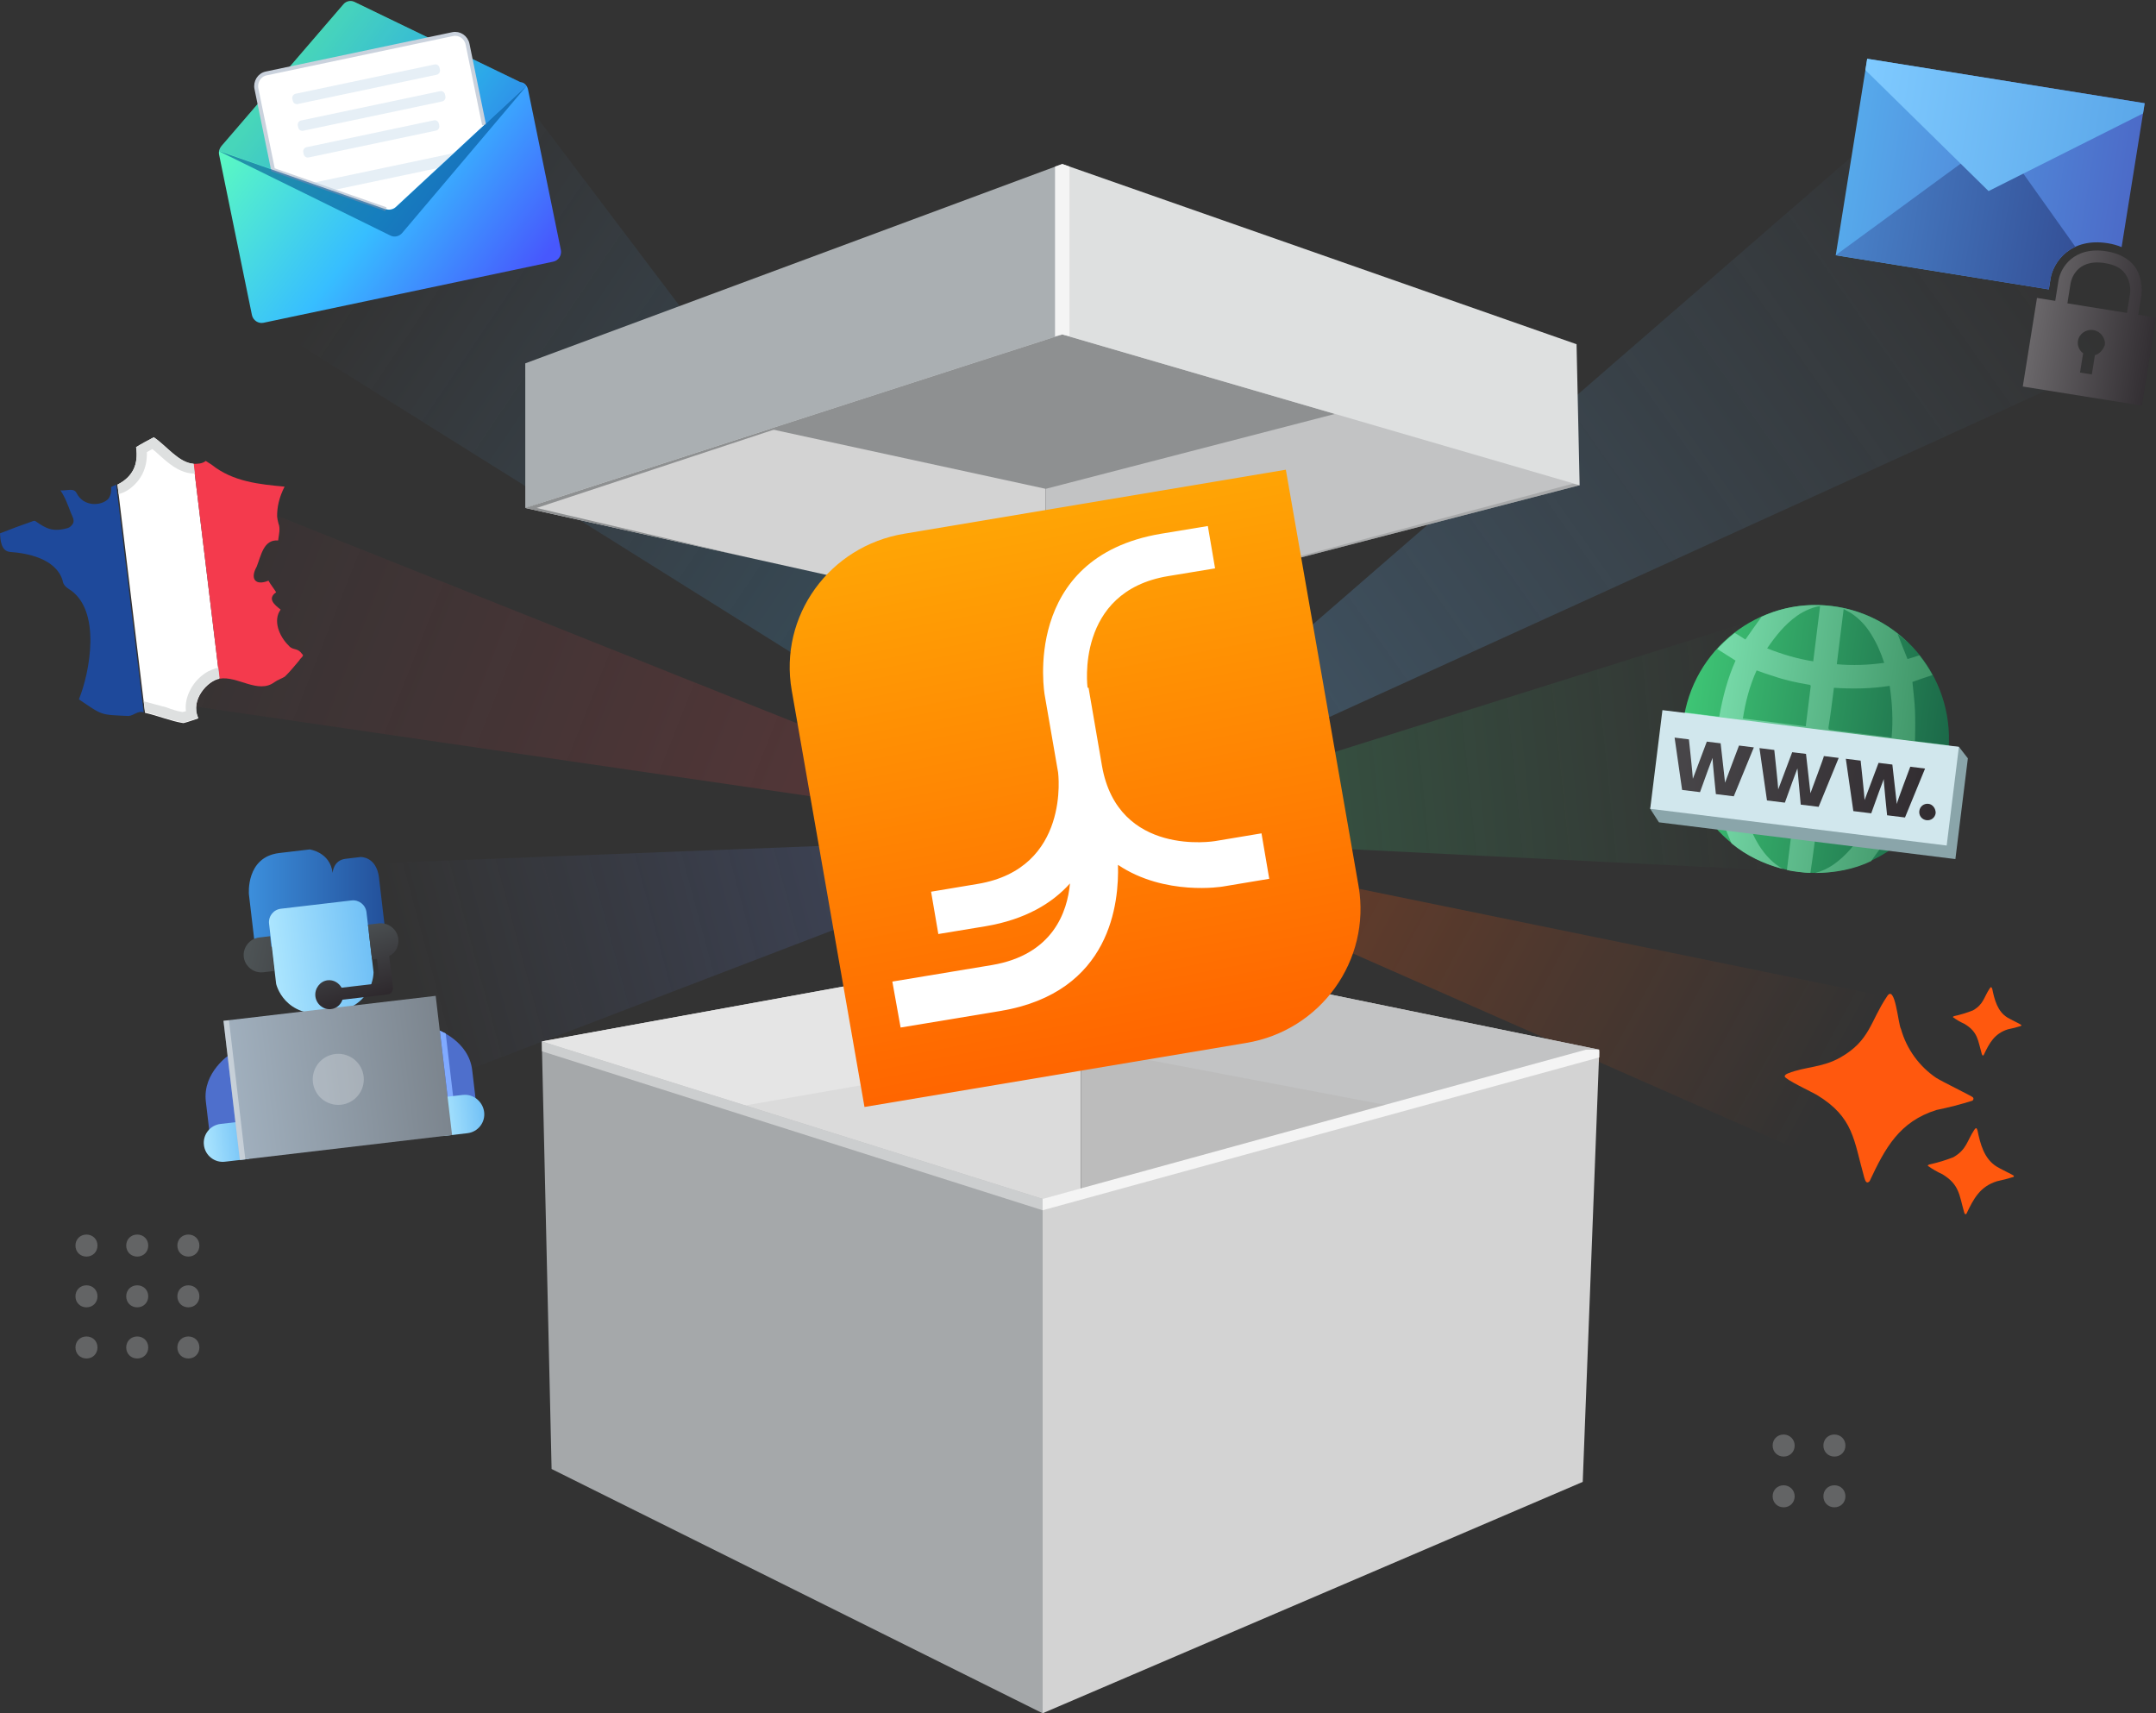 <?xml version="1.0" encoding="UTF-8"?>
<svg id="Calque_1" xmlns="http://www.w3.org/2000/svg" width="548" height="435.4" xmlns:xlink="http://www.w3.org/1999/xlink" version="1.1" viewBox="0 0 548 435.4">
  <rect x="0" y="0" width="548" height="435.4" fill="#333333" stroke="none"/>
  <!-- Generator: Adobe Illustrator 29.7.1, SVG Export Plug-In . SVG Version: 2.1.1 Build 8)  -->
  <defs>
    <style>
      .st0 {
        fill: url(#Dégradé_sans_nom_89);
      }

      .st0, .st1 {
        opacity: .25;
      }

      .st2 {
        fill: url(#Dégradé_sans_nom_22);
      }

      .st2, .st3, .st4, .st5, .st6, .st7 {
        opacity: .3;
      }

      .st3 {
        fill: url(#Dégradé_sans_nom_34);
      }

      .st4 {
        fill: url(#Dégradé_sans_nom_46);
      }

      .st5 {
        fill: url(#Dégradé_sans_nom_48);
      }

      .st6 {
        fill: url(#Dégradé_sans_nom_79);
      }

      .st8 {
        fill: #d3d6d9;
      }

      .st9 {
        fill: #a5a8aa;
      }

      .st10 {
        fill: url(#Dégradé_sans_nom_9);
      }

      .st11 {
        fill: url(#Dégradé_sans_nom_6);
      }

      .st12 {
        fill: url(#Dégradé_sans_nom_7);
      }

      .st13 {
        fill: url(#Dégradé_sans_nom_8);
      }

      .st14 {
        fill: #f43a4d;
      }

      .st15, .st16 {
        fill: #8e9091;
      }

      .st15, .st17, .st18, .st19, .st20, .st1, .st21 {
        isolation: isolate;
      }

      .st15, .st19 {
        opacity: .5;
      }

      .st22, .st19 {
        fill: #f4f4f4;
      }

      .st23 {
        fill: #dbdbdb;
      }

      .st24 {
        fill: #aaafb2;
      }

      .st25 {
        fill: #dee0e0;
      }

      .st26 {
        fill: #e5e5e5;
      }

      .st27 {
        fill: #1e499b;
      }

      .st28 {
        fill: url(#Dégradé_sans_nom_122);
      }

      .st29 {
        fill: url(#Dégradé_sans_nom_123);
      }

      .st30 {
        fill: url(#Dégradé_sans_nom_121);
      }

      .st31 {
        fill: url(#Dégradé_sans_nom_112);
      }

      .st32 {
        fill: url(#Dégradé_sans_nom_111);
      }

      .st33 {
        fill: #ff580e;
      }

      .st34 {
        stroke: #cad2dd;
        stroke-miterlimit: 10;
      }

      .st34, .st35, .st1, .st21 {
        fill: #fff;
      }

      .st36 {
        fill: #d1e7ed;
      }

      .st37 {
        fill: #bcbcbc;
      }

      .st38 {
        fill: url(#Dégradé_sans_nom);
      }

      .st39 {
        fill: #4e6fcc;
      }

      .st40 {
        fill: url(#Dégradé_sans_nom_13);
      }

      .st41 {
        fill: url(#Dégradé_sans_nom_10);
      }

      .st42 {
        fill: url(#Dégradé_sans_nom_12);
      }

      .st43 {
        fill: url(#Dégradé_sans_nom_15);
      }

      .st44 {
        fill: url(#Dégradé_sans_nom_11);
      }

      .st45 {
        fill: url(#Dégradé_sans_nom_14);
      }

      .st46 {
        fill: url(#Dégradé_sans_nom_71);
      }

      .st47 {
        fill: url(#Dégradé_sans_nom_39);
      }

      .st48 {
        fill: url(#Dégradé_sans_nom_91);
      }

      .st49 {
        fill: url(#Dégradé_sans_nom_27);
      }

      .st50 {
        fill: url(#Dégradé_sans_nom_63);
      }

      .st51 {
        fill: url(#Dégradé_sans_nom_62);
      }

      .st52 {
        fill: url(#Dégradé_sans_nom_61);
      }

      .st53 {
        fill: #c2c3c4;
      }

      .st17 {
        opacity: .6;
      }

      .st17, .st18 {
        fill: #005493;
      }

      .st18 {
        opacity: .2;
      }

      .st54 {
        fill: #80aaff;
      }

      .st55 {
        fill: #d3d3d3;
      }

      .st20 {
        fill: #c1d7ea;
        opacity: .4;
      }

      .st56 {
        fill: #8aa5aa;
      }

      .st21 {
        opacity: .4;
      }
    </style>
    <linearGradient id="Dégradé_sans_nom_89" data-name="Dégradé sans nom 89" x1="260.97" y1="237.5" x2="27.79" y2="145.57" gradientUnits="userSpaceOnUse">
      <stop offset="0" stop-color="#f44c4d" stop-opacity=".86"/>
      <stop offset="1" stop-color="#f43a4d" stop-opacity="0"/>
    </linearGradient>
    <linearGradient id="Dégradé_sans_nom_79" data-name="Dégradé sans nom 79" x1="273.62" y1="200.47" x2="103.69" y2="246.29" gradientUnits="userSpaceOnUse">
      <stop offset="0" stop-color="#607cd4"/>
      <stop offset="1" stop-color="#607cd4" stop-opacity="0"/>
    </linearGradient>
    <linearGradient id="Dégradé_sans_nom_46" data-name="Dégradé sans nom 46" x1="283.54" y1="220.99" x2="513.61" y2="58.5" gradientUnits="userSpaceOnUse">
      <stop offset="0" stop-color="#64b0ee"/>
      <stop offset="1" stop-color="#64b0ee" stop-opacity="0"/>
    </linearGradient>
    <linearGradient id="Dégradé_sans_nom_22" data-name="Dégradé sans nom 22" x1="291.93" y1="183.31" x2="97.98" y2="52.57" gradientUnits="userSpaceOnUse">
      <stop offset="0" stop-color="#3899ca"/>
      <stop offset="1" stop-color="#5fadf6" stop-opacity="0"/>
    </linearGradient>
    <linearGradient id="Dégradé_sans_nom_34" data-name="Dégradé sans nom 34" x1="270.42" y1="208.19" x2="449.21" y2="189.72" gradientUnits="userSpaceOnUse">
      <stop offset="0" stop-color="#3fc776"/>
      <stop offset="1" stop-color="#3fc776" stop-opacity="0"/>
    </linearGradient>
    <linearGradient id="Dégradé_sans_nom_48" data-name="Dégradé sans nom 48" x1="305.54" y1="193.74" x2="463.45" y2="279.56" gradientUnits="userSpaceOnUse">
      <stop offset="0" stop-color="#ff580e"/>
      <stop offset="1" stop-color="#ff580e" stop-opacity="0"/>
    </linearGradient>
    <linearGradient id="Dégradé_sans_nom_12" data-name="Dégradé sans nom 12" x1="78.72" y1="215.86" x2="78.72" y2="215.86" gradientUnits="userSpaceOnUse">
      <stop offset="0" stop-color="#3c8fdc"/>
      <stop offset="1" stop-color="#23509a"/>
    </linearGradient>
    <linearGradient id="Dégradé_sans_nom_121" data-name="Dégradé sans nom 12" x1="78.72" y1="215.86" x2="78.73" y2="215.86" xlink:href="#Dégradé_sans_nom_12"/>
    <linearGradient id="Dégradé_sans_nom_122" data-name="Dégradé sans nom 12" x1="63.26" y1="228.33" x2="97.97" y2="228.33" xlink:href="#Dégradé_sans_nom_12"/>
    <linearGradient id="Dégradé_sans_nom_123" data-name="Dégradé sans nom 12" x1="78.73" y1="215.86" x2="78.74" y2="215.86" xlink:href="#Dégradé_sans_nom_12"/>
    <linearGradient id="Dégradé_sans_nom_11" data-name="Dégradé sans nom 11" x1="50.29" y1="188.44" x2="61.22" y2="188.44" gradientTransform="translate(23.95 484.02) rotate(-6.71) scale(1 -1)" gradientUnits="userSpaceOnUse">
      <stop offset="0" stop-color="#abe5fe"/>
      <stop offset="1" stop-color="#72c1f6"/>
    </linearGradient>
    <linearGradient id="Dégradé_sans_nom_111" data-name="Dégradé sans nom 11" x1="111.03" y1="188.51" x2="121.96" y2="188.51" xlink:href="#Dégradé_sans_nom_11"/>
    <linearGradient id="Dégradé_sans_nom_112" data-name="Dégradé sans nom 11" x1="69.76" y1="245.03" x2="93.81" y2="242.38" gradientTransform="matrix(1,0,0,1,0,0)" xlink:href="#Dégradé_sans_nom_11"/>
    <linearGradient id="Dégradé_sans_nom_10" data-name="Dégradé sans nom 10" x1="58.91" y1="201.42" x2="113.16" y2="201.42" gradientTransform="translate(-.19 475.34) scale(1 -1)" gradientUnits="userSpaceOnUse">
      <stop offset="0" stop-color="#a1b0be"/>
      <stop offset="1" stop-color="#7c858e"/>
    </linearGradient>
    <linearGradient id="Dégradé_sans_nom_9" data-name="Dégradé sans nom 9" x1="67.33" y1="236.08" x2="103.15" y2="224.35" gradientTransform="translate(23.95 484.02) rotate(-6.71) scale(1 -1)" gradientUnits="userSpaceOnUse">
      <stop offset="0" stop-color="#4d5355"/>
      <stop offset="1" stop-color="#2e292d"/>
    </linearGradient>
    <linearGradient id="Dégradé_sans_nom_91" data-name="Dégradé sans nom 9" x1="87.29" y1="234.8" x2="93.2" y2="253.96" gradientTransform="matrix(1,0,0,1,0,0)" xlink:href="#Dégradé_sans_nom_9"/>
    <linearGradient id="Dégradé_sans_nom" data-name="Dégradé sans nom" x1="260.24" y1="132.35" x2="286.21" y2="267.75" gradientUnits="userSpaceOnUse">
      <stop offset="0" stop-color="#ffa405"/>
      <stop offset="1" stop-color="#f60"/>
    </linearGradient>
    <linearGradient id="Dégradé_sans_nom_27" data-name="Dégradé sans nom 27" x1="426.68" y1="182.8" x2="495.46" y2="192.68" gradientTransform="translate(591.12 -293.27) rotate(82.94)" gradientUnits="userSpaceOnUse">
      <stop offset="0" stop-color="#3fc776"/>
      <stop offset="1" stop-color="#1b6848"/>
    </linearGradient>
    <linearGradient id="Dégradé_sans_nom_7" data-name="Dégradé sans nom 7" x1="431.21" y1="154.94" x2="497.22" y2="164.03" gradientUnits="userSpaceOnUse">
      <stop offset="0" stop-color="#7fe5b3"/>
      <stop offset="1" stop-color="#3b8f62"/>
    </linearGradient>
    <linearGradient id="Dégradé_sans_nom_71" data-name="Dégradé sans nom 7" x1="427.33" y1="183.1" x2="493.34" y2="192.19" xlink:href="#Dégradé_sans_nom_7"/>
    <linearGradient id="Dégradé_sans_nom_6" data-name="Dégradé sans nom 6" x1="418.98" y1="974.51" x2="485.18" y2="974.51" gradientTransform="translate(128.82 -824.74) rotate(7.06)" gradientUnits="userSpaceOnUse">
      <stop offset="0" stop-color="#484649"/>
      <stop offset="1" stop-color="#322d31"/>
    </linearGradient>
    <linearGradient id="Dégradé_sans_nom_61" data-name="Dégradé sans nom 6" x1="418.96" x2="485.16" xlink:href="#Dégradé_sans_nom_6"/>
    <linearGradient id="Dégradé_sans_nom_62" data-name="Dégradé sans nom 6" x1="418.96" x2="485.16" xlink:href="#Dégradé_sans_nom_6"/>
    <linearGradient id="Dégradé_sans_nom_63" data-name="Dégradé sans nom 6" x1="413.18" y1="978.9" x2="486.23" y2="978.9" xlink:href="#Dégradé_sans_nom_6"/>
    <linearGradient id="Dégradé_sans_nom_15" data-name="Dégradé sans nom 15" x1="481.1" y1="344.13" x2="552.52" y2="344.13" gradientTransform="translate(-58.9 303.55) rotate(9.11) scale(1 -1)" gradientUnits="userSpaceOnUse">
      <stop offset="0" stop-color="#56a9eb"/>
      <stop offset="1" stop-color="#4c6bc8"/>
    </linearGradient>
    <linearGradient id="Dégradé_sans_nom_14" data-name="Dégradé sans nom 14" x1="481.1" y1="336.94" x2="540.92" y2="336.94" gradientTransform="translate(-58.9 303.55) rotate(9.11) scale(1 -1)" gradientUnits="userSpaceOnUse">
      <stop offset="0" stop-color="#4982c9"/>
      <stop offset="1" stop-color="#345097"/>
    </linearGradient>
    <linearGradient id="Dégradé_sans_nom_13" data-name="Dégradé sans nom 13" x1="481.1" y1="252.53" x2="552.52" y2="252.53" gradientTransform="translate(37.28 -296.57) rotate(9.11)" gradientUnits="userSpaceOnUse">
      <stop offset="0" stop-color="#7fcaff"/>
      <stop offset="1" stop-color="#5ba7e9"/>
    </linearGradient>
    <linearGradient id="Dégradé_sans_nom_8" data-name="Dégradé sans nom 8" x1="533.45" y1="158.1" x2="564.12" y2="158.1" gradientTransform="translate(15.5 -160.7) rotate(9.11)" gradientUnits="userSpaceOnUse">
      <stop offset="0" stop-color="#6a676a"/>
      <stop offset="1" stop-color="#332f33"/>
    </linearGradient>
    <linearGradient id="Dégradé_sans_nom_39" data-name="Dégradé sans nom 39" x1="66.65" y1="27.24" x2="131.16" y2="75.23" gradientUnits="userSpaceOnUse">
      <stop offset="0" stop-color="#59f7c4"/>
      <stop offset=".5" stop-color="#37beff"/>
      <stop offset="1" stop-color="#4758fd"/>
    </linearGradient>
  </defs>
  <polygon class="st0" points="273.81 212.25 41.86 119.66 25.12 175.97 273.81 212.25"/>
  <polygon class="st6" points="82.69 219.9 274.28 212.41 98.85 279.64 82.69 219.9"/>
  <polygon class="st4" points="541.46 89.5 271.96 212.25 480.99 30.86 541.46 89.5"/>
  <polygon class="st2" points="273.67 211.25 133.97 26.46 64.03 80.04 273.67 211.25"/>
  <polygon class="st3" points="446.1 157.53 271.96 212.25 456.58 221.48 446.1 157.53"/>
  <path class="st5" d="M479.59,253.32l-206.64-42.27,202.25,89.14-1.09-6.24c-2.97-6.28-9.46-15.85-3.55-19.51l9.02-21.13Z"/>
  <g id="Groupe_323">
    <path id="Tracé_741" class="st33" d="M501.48,278.93c.3.33,0,.61-.1.78-3.01.95-6.07,1.74-9.17,2.37-9.45,2.96-13.04,9.65-17.01,18.11-.78.78-1.09-.06-1.34-.9-2.71-9.55-2.63-15.33-12.11-21.06-1.18-.7-8.09-3.93-8.13-4.69.05-.43.52-.62.88-.77,4.29-1.73,8.65-1.4,13.29-4.04,7.55-4.3,7.59-9.19,11.78-15.41,2.13-3.63,2.87,6.99,3.62,8.21,1.42,5.03,4.56,9.39,8.87,12.34,1.36.91,9.11,4.66,9.47,5.04l-.07.02Z"/>
    <path id="Tracé_742" class="st33" d="M513.72,260.44c.12.12,0,.22-.04.29-1.09.35-2.2.63-3.32.85-3.42,1.08-4.72,3.49-6.16,6.55-.27.28-.39-.02-.49-.32-1-3.44-.95-5.54-4.38-7.6-1.04-.47-2.02-1.04-2.95-1.71.02-.16.18-.21.32-.28,1.63-.35,3.24-.84,4.79-1.46,2.72-1.56,2.73-3.32,4.25-5.58.32-.49.46-.34.64.13.56,2.71,1.31,5.74,3.89,7.3.49.32,3.3,1.67,3.43,1.82h0Z"/>
    <path id="Tracé_743" class="st33" d="M511.82,298.74c.14.15,0,.26-.04.36-1.38.43-2.77.8-4.19,1.09-4.3,1.34-5.94,4.4-7.76,8.25-.36.35-.5-.04-.61-.42-1.25-4.37-1.19-6.99-5.52-9.61-1.3-.59-2.55-1.31-3.71-2.14.03-.22.25-.28.41-.34,2.07-.45,4.1-1.06,6.07-1.83,3.46-1.97,3.47-4.2,5.37-7.01.42-.61.58-.43.79.18.7,3.41,1.66,7.22,4.89,9.21.61.42,4.16,2.12,4.32,2.29l-.02-.03Z"/>
  </g>
  <g class="st7">
    <path class="st8" d="M453.36,364.56c-1.6,0-2.8,1.2-2.8,2.8s1.2,2.8,2.8,2.8,2.8-1.2,2.8-2.8-1.3-2.8-2.8-2.8Z"/>
    <path class="st8" d="M466.26,370.16c1.6,0,2.8-1.2,2.8-2.8s-1.2-2.8-2.8-2.8-2.8,1.2-2.8,2.8,1.2,2.8,2.8,2.8Z"/>
    <path class="st8" d="M453.36,377.46c-1.6,0-2.8,1.2-2.8,2.8s1.2,2.8,2.8,2.8,2.8-1.2,2.8-2.8-1.3-2.8-2.8-2.8Z"/>
    <path class="st8" d="M466.26,377.46c-1.6,0-2.8,1.2-2.8,2.8s1.2,2.8,2.8,2.8,2.8-1.2,2.8-2.8-1.2-2.8-2.8-2.8Z"/>
  </g>
  <g class="st7">
    <path class="st8" d="M21.98,313.74c-1.6,0-2.8,1.2-2.8,2.8s1.2,2.8,2.8,2.8,2.8-1.2,2.8-2.8-1.2-2.8-2.8-2.8Z"/>
    <path class="st8" d="M34.88,313.74c-1.6,0-2.8,1.2-2.8,2.8s1.2,2.8,2.8,2.8,2.8-1.2,2.8-2.8-1.2-2.8-2.8-2.8Z"/>
    <path class="st8" d="M47.88,313.74c-1.6,0-2.8,1.2-2.8,2.8s1.2,2.8,2.8,2.8,2.8-1.2,2.8-2.8-1.2-2.8-2.8-2.8Z"/>
    <path class="st8" d="M21.98,326.64c-1.6,0-2.8,1.2-2.8,2.8s1.2,2.8,2.8,2.8,2.8-1.2,2.8-2.8-1.2-2.8-2.8-2.8Z"/>
    <path class="st8" d="M34.88,326.64c-1.6,0-2.8,1.2-2.8,2.8s1.2,2.8,2.8,2.8,2.8-1.2,2.8-2.8-1.2-2.8-2.8-2.8Z"/>
    <path class="st8" d="M47.88,326.64c-1.6,0-2.8,1.2-2.8,2.8s1.2,2.8,2.8,2.8,2.8-1.2,2.8-2.8-1.2-2.8-2.8-2.8Z"/>
    <path class="st8" d="M21.98,339.64c-1.6,0-2.8,1.2-2.8,2.8s1.2,2.8,2.8,2.8,2.8-1.2,2.8-2.8-1.2-2.8-2.8-2.8Z"/>
    <path class="st8" d="M34.88,339.64c-1.6,0-2.8,1.2-2.8,2.8s1.2,2.8,2.8,2.8,2.8-1.2,2.8-2.8-1.2-2.8-2.8-2.8Z"/>
    <path class="st8" d="M47.88,339.64c-1.6,0-2.8,1.2-2.8,2.8s1.2,2.8,2.8,2.8,2.8-1.2,2.8-2.8-1.2-2.8-2.8-2.8Z"/>
  </g>
  <g>
    <path class="st39" d="M58.46,267.93s-7.02,4.54-6.14,11.99l1.03,8.72,7.45-.88-2.33-19.83Z"/>
    <path class="st39" d="M111.26,261.72s7.88,2.79,8.76,10.24l1.03,8.72-7.45.88-2.33-19.83Z"/>
    <path class="st54" d="M113.29,262.63c-.68-.3-1.23-.62-1.49-.72l2.08,17.68,1.39-.16-1.98-16.8Z"/>
    <g>
      <polygon class="st42" points="78.72 215.86 78.72 215.86 78.72 215.86 78.72 215.86"/>
      <path class="st30" d="M78.72,215.86s0,0,0,0c0,0,0,0,0,0Z"/>
      <path class="st28" d="M96.35,223.13c-.65-5.56-4.73-5.33-4.73-5.33,0,0-1.52.18-3.79.45-3.16.37-3.29,3.59-3.29,3.59-.62-5.3-5.83-5.97-5.83-5.97-.17.02-1.31.15-7.71.91-8.59,1.01-7.73,10.51-7.73,10.51l1.59,13.52,16.67-.94,16.43-2.96s-.97-8.21-1.62-13.77Z"/>
      <path class="st29" d="M78.73,215.86s0,0,0,0h0Z"/>
    </g>
    <g>
      <path class="st44" d="M51.83,291c.31,2.65,2.71,4.55,5.36,4.23l6.06-.71-1.13-9.6-6.06.71c-2.65.31-4.55,2.71-4.23,5.36Z"/>
      <path class="st32" d="M117.69,278.25l-6.06.71,1.14,9.73,6.06-.71c2.65-.31,4.55-2.71,4.23-5.36s-2.73-4.67-5.38-4.36Z"/>
      <path class="st31" d="M94.95,247.12l-1.8-15.28c-.22-1.89-1.92-3.23-3.81-3.01l-17.94,2.11c-1.89.22-3.23,1.92-3.01,3.81l1.8,15.28s1.94,8.86,13.43,7.51c11.49-1.35,11.32-10.43,11.32-10.43Z"/>
    </g>
    <rect class="st41" x="58.72" y="256.12" width="54.31" height="35.61" transform="translate(-31.44 11.92) rotate(-6.71)"/>
    <rect class="st21" x="58.9" y="259.21" width="1.4" height="35.61" transform="translate(-31.98 8.87) rotate(-6.71)"/>
    <circle class="st1" cx="85.98" cy="274.3" r="6.49"/>
    <g>
      <path class="st10" d="M61.96,243.19c.28,2.4,2.54,4.18,4.94,3.9l2.78-.33-1.04-8.84-2.78.33c-2.4.28-4.18,2.54-3.9,4.94Z"/>
      <path class="st48" d="M101.24,238.56c-.28-2.4-2.54-4.18-4.94-3.9l-2.78.33,1.04,8.84,1.26-.15.73,6.19-9.73,1.14c-.65-1.2-2.04-2.07-3.55-1.89-1.89.22-3.34,2.06-3.11,4.08.24,2.02,2.07,3.47,3.97,3.25,1.39-.16,2.44-1.06,2.92-2.39l11.49-1.35c.88-.1,1.43-.94,1.34-1.69l-.95-8.08c1.58-.7,2.53-2.47,2.3-4.37Z"/>
    </g>
  </g>
  <g id="Calque_11" data-name="Calque_1">
    <polygon class="st23" points="137.71 264.66 274.72 239.72 274.72 316.36 137.71 264.66"/>
    <polygon class="st26" points="137.71 264.66 183.38 281.98 274.72 266.1 274.72 239.72 137.71 264.66"/>
    <polygon class="st37" points="406.49 266.76 274.72 239.72 274.72 313.74 406.49 266.76"/>
    <polygon class="st53" points="274.72 266.1 361.87 282.64 406.49 266.76 274.72 239.72 274.72 266.1"/>
    <polygon class="st53" points="401.5 123.31 265.8 158.48 265.8 82.49 390.74 110.32 401.5 123.31"/>
    <polygon class="st55" points="133.51 129.09 265.8 158.48 265.8 82.49 133.51 129.09"/>
    <polygon class="st16" points="265.8 124.23 195.72 109.01 270 84.99 339.29 105.2 265.8 124.23"/>
    <polygon class="st16" points="270 84.99 133.51 129.09 187.97 141.16 136.4 129.09 270 84.99"/>
    <polygon class="st15" points="401.5 123.31 399.8 122.92 265.8 158.48 401.5 123.31"/>
    <g>
      <path class="st38" d="M345.33,225.28l-18.5-105.91-96.99,16.27c-19.03,3.15-31.89,20.87-28.61,39.77l18.5,105.91,96.99-16.27c19.03-3.15,31.76-21,28.61-39.77Z"/>
      <path class="st35" d="M276.43,174.76s-3.28-24.41,20.47-28.35l11.94-1.97-1.84-10.76-11.94,1.97c-35.7,6.04-29.53,40.95-29.53,40.95l3.41,19.69s3.28,24.41-20.47,28.35l-11.81,1.97,1.84,10.76,11.94-1.97c10.24-1.71,17.06-5.91,21.52-10.89-.66,7.22-4.33,18.11-19.82,20.74l-25.33,4.2,2.1,11.68,25.33-4.2c28.35-4.72,30.19-27.82,29.92-37.14,11.94,8.01,26.64,5.51,26.64,5.51l11.81-1.97-1.97-11.55-11.81,1.97s-24.67,4.2-28.74-19.16l-3.41-19.82h-.26Z"/>
    </g>
    <polygon class="st9" points="265.01 304.68 265.01 435.4 140.2 373.32 137.71 264.66 265.01 304.68"/>
    <polygon class="st55" points="406.49 267.15 402.29 376.6 265.01 435.4 265.01 304.68 406.49 267.15"/>
    <polygon class="st22" points="406.49 268.72 406.49 266.76 403.08 266.76 265.01 304.68 265.01 307.57 406.49 268.72"/>
    <polygon class="st19" points="265.01 307.57 137.71 267.15 137.71 264.66 265.01 304.68 265.01 307.57"/>
    <polygon class="st25" points="400.72 87.48 401.5 123.31 270 84.99 270 41.68 400.72 87.48"/>
    <polygon class="st24" points="133.51 92.34 133.51 129.09 270 84.99 270 41.68 133.51 92.34"/>
    <polygon class="st22" points="270 41.68 271.84 42.34 271.84 85.38 270 84.99 268.16 85.51 268.16 42.34 270 41.68"/>
  </g>
  <g>
    <ellipse class="st49" cx="461.48" cy="187.8" rx="34.04" ry="33.91" transform="translate(218.37 622.69) rotate(-82.94)"/>
    <g>
      <path class="st12" d="M446.1,157.53c.54-.29,1.1-.55,1.66-.81,0-.01.02-.03.03-.04-.57.33-1.12.52-1.69.85Z"/>
      <path class="st46" d="M486.75,188.29c.05-2.5.09-5,0-7.52-.08-2.52-.44-4.94-.66-7.47,1.66-.59,3.31-1.17,5.1-1.74-.96-1.83-2.08-3.42-3.33-5.03-1.1.39-2.06.67-3.02.95-.91-2.22-1.71-4.3-2.51-6.38.96.78,1.92,1.56,2.86,2.47-5.04-5.11-11.86-8.59-19.53-9.54-6.36-.79-12.49.2-17.9,2.71-1.42,1.92-2.69,3.73-4.12,5.78-.86-.5-1.71-1.13-2.7-1.65-1.61,1.25-3.1,2.65-4.46,4.06,1.59.99,3.06,1.96,4.65,2.95-2.01,4.5-3.25,9.23-4.14,14.26-2.86-.35-5.72-.71-8.71-1.08-.24.89-.36,1.8-.47,2.71-.13,1.04-.27,2.21-.27,3.26l.13.02c2.73.34,5.69,16.93,4.05,17.39.96,1.83,2.21,3.44,3.46,5.05.96-.28,1.79-.57,2.61-.86.81,1.95,1.5,3.88,2.33,5.7,3.71,3.1,8.19,5.24,13.05,6.5-2.47-1.36-4.45-3.45-6-5.89-1.43-2.29-2.57-4.8-3.32-7.27.02-.13,8.02-.85,12.06-.48-.58,4.68-1.14,9.22-1.72,13.9,1.02.26,1.93.37,2.97.5s1.95.24,3,.24c.71-4.66,1.27-9.21,1.85-13.89,4,.76,7.83,1.76,11.6,3.28-1.99,3.31-4.33,6.19-7.51,8.44-1.44,1.01-3,1.76-4.77,2.2,5.02-.04,9.89-.91,14.24-3.01,1.12-1.58,2.38-3.27,3.5-4.84.73.49,1.46.97,2.32,1.48,1.61-1.25,3.21-2.5,4.59-4.05-1.46-.97,5.6-16.46,8.59-16.09.26-1.02.4-2.19.53-3.23.11-.91.23-1.82.21-2.74-2.86-.35-5.85-.72-8.58-1.06ZM468.61,154.77c.62.34,1.23.68,1.85,1.02,2.19,1.46,3.82,3.24,5.14,5.39,1.43,2.29,2.46,4.66,3.32,7.27-4.03.56-8,.72-12.05.35.56-4.55,1.14-9.22,1.74-14.03ZM459.01,184.32q-.02.13-.03.26c-5.33-.66-10.65-1.32-15.98-1.98.64-4.14,1.68-8.23,3.49-12.23,1.51.58,2.91,1.02,4.3,1.46,2.91,1.02,5.99,1.67,8.97,2.17.26.03.52.06.47.45-.4,3.25-.82,6.63-1.22,9.87ZM460.89,168.07c-4.01-.63-7.83-1.76-11.73-3.3,2.09-3.04,4.44-6.05,7.62-8.29,1.88-1.35,4.51-2.34,5.84-2.44-.58,4.68-1.16,9.35-1.74,14.03ZM480.79,187.42c-.26-.03-.39-.05-.52-.06-4.94-.61-9.87-1.22-14.94-1.85-.52-.06-.63-.21-.57-.73.5-2.97.9-6.22,1.29-9.34.02-.13.05-.39.08-.65,4.71.32,9.47.25,14.18-.49.65,4.3.9,8.69.49,13.12Z"/>
    </g>
    <polygon class="st56" points="497.01 218.32 421.66 208.98 419.44 205.54 424.83 183.39 497.91 189.8 500.18 192.72 497.01 218.32"/>
    <rect class="st36" x="420.71" y="185.04" width="75.93" height="25.27" transform="translate(27.77 -54.88) rotate(7.06)"/>
    <g>
      <path class="st11" d="M438.47,198.93c-.07-.54-1.13-10.03-1.13-10.03l-3.51-.43s-3.35,8.95-3.55,9.45c-.02-.93-1-10.02-1-10.02l-3.64-.45,1.91,13.3,4.55.56c1.21-3.41,3.01-8.33,3.19-8.71-.06.52.84,9.21.84,9.21l4.55.56,5.1-12.43-3.77-.47s-3.34,8.82-3.55,9.45Z"/>
      <path class="st52" d="M460.17,201.62c-.07-.54-1.13-10.03-1.13-10.03l-3.51-.43s-3.35,8.95-3.55,9.45c-.02-.93-1-10.02-1-10.02l-3.77-.47,1.91,13.3,4.55.56c1.21-3.41,3.01-8.33,3.19-8.71.07.54.84,9.21.84,9.21l4.55.56,5.1-12.43-3.77-.47c.13.02-3.21,8.84-3.42,9.47Z"/>
      <path class="st51" d="M485.54,194.86s-3.34,8.82-3.42,9.47c-.07-.54-1.13-10.03-1.13-10.03l-3.51-.43s-3.35,8.95-3.55,9.45c-.02-.93-1-10.02-1-10.02l-3.77-.47,1.91,13.3,4.55.56c1.21-3.41,3.01-8.33,3.19-8.71-.06.52.84,9.21.84,9.21l4.55.56,5.1-12.43-3.77-.47Z"/>
      <path class="st50" d="M490.18,204.28c-1.17-.14-2.19.65-2.34,1.82s.65,2.19,1.82,2.34,2.19-.65,2.34-1.82c.01-1.19-.78-2.21-1.82-2.34Z"/>
    </g>
  </g>
  <g>
    <path class="st43" d="M521.16,70.95c.72-4.5,5.2-10.64,14.62-9.13,1.23.2,2.43.53,3.48.98l5.86-36.56-70.52-11.3-8,49.93,54.16,8.68.42-2.59Z"/>
    <path class="st45" d="M521.16,70.95c.46-2.86,2.44-6.47,6.35-8.22l-19.87-27.95-41.06,30.08,54.16,8.68.42-2.59Z"/>
    <polygon class="st40" points="474.13 17.8 505.44 48.56 544.7 28.83 545.12 26.24 474.59 14.93 474.13 17.8"/>
    <path class="st13" d="M543.5,79.98l.77-4.77c.02-.14.66-4.09-1.61-7.39-1.49-2.06-4.06-3.45-7.2-3.95-8.46-1.36-11.74,4.27-12.24,7.41l-.83,5.18-4.64-.74-3.61,22.51,30.28,4.85,3.59-22.37-4.5-.72ZM526.32,71.91c.09-.55,1.28-6.23,8.64-5.05,2.46.39,4.14,1.22,5.17,2.65,1.72,2.37,1.28,5.1,1.26,5.24l-.77,4.77-15.14-2.43.83-5.18ZM532.48,90.25l-.79,4.91-3-.48.79-4.91c-1-.72-1.51-1.92-1.31-3.15.28-1.77,2.03-3.03,3.93-2.73,1.77.28,3.17,2.05,2.89,3.82-.47,1.18-1.35,2.3-2.51,2.54Z"/>
  </g>
  <g>
    <path class="st47" d="M142.55,63.48l-8.33-40.69c-.16-.79-.67-1.49-1.38-1.79h0s-.65-.16-.65-.16L90.11.5c-.96-.47-2.14-.22-2.83.6l-31.02,36.05c-.52.63-.72,1.41-.56,2.2l8.33,40.69c.28,1.36,1.62,2.26,2.93,1.99l73.69-15.54c1.31-.28,2.19-1.65,1.91-3Z"/>
    <path class="st18" d="M132.79,21.08l-.6-.24L90.12.57c-.96-.47-2.14-.22-2.9.61l-31.02,36.06c-.23.27-.44.69-.5,1.07l42.44,14.84c.85.27,1.74.08,2.42-.51l33.15-30.77c-.21-.33-.58-.55-.92-.78h0Z"/>
    <path class="st35" d="M98.07,53.16h.07c.85.25,1.74.06,2.42-.52l22.48-20.87-4.2-20.53c-.36-1.77-2.06-2.92-3.78-2.56l-47.42,10c-1.72.36-2.82,2.11-2.46,3.88l4.22,20.6,28.68,10.01h0Z"/>
    <path class="st34" d="M123.04,31.76l-4.2-20.53c-.36-1.77-2.06-2.92-3.78-2.56l-47.42,10c-1.72.36-2.82,2.11-2.46,3.88l4.22,20.6,28.68,10.01"/>
    <path class="st17" d="M98.12,53.21l-42.75-14.92,43.9,21.59c.96.47,2.14.22,2.9-.61l31.79-37.56-33.36,30.97c-.67.59-1.57.78-2.42.51h-.07s0,0,0,0Z"/>
    <path class="st20" d="M111,18.99l-35.34,7.45c-.57.12-1.13-.26-1.25-.85l-.1-.47c-.12-.59.25-1.17.82-1.29l35.34-7.45c.57-.12,1.13.26,1.25.85l.1.47c.12.59-.25,1.17-.82,1.29h0Z"/>
    <path class="st20" d="M112.39,25.78l-35.34,7.45c-.57.12-1.13-.26-1.25-.85l-.1-.47c-.12-.59.25-1.17.82-1.29l35.34-7.45c.57-.12,1.13.26,1.25.85l.1.47c.12.59-.25,1.17-.82,1.29Z"/>
    <path class="st20" d="M110.83,33.19l-32.39,6.83c-.57.12-1.13-.26-1.25-.85l-.1-.47c-.12-.59.25-1.17.82-1.29l32.39-6.83c.57-.12,1.13.26,1.25.85l.1.47c.12.59-.25,1.17-.82,1.29h0Z"/>
    <path class="st20" d="M84.39,48.38l26.85-5.66,4.1-3.81-36.1,7.61s-.06.02-.09.03l5.24,1.83h0Z"/>
  </g>
  <path class="st27" d="M29.51,123.15c-.33.29-.94.36-1.27.64.06.48.11,1.95-.74,3.03-1.86,1.82-6.26,1.98-8.02-1.48-.67-1.51-2.76-.52-4.13-.73,1.19,1.7,1.93,3.81,2.65,5.69.36.94,1.09,1.95.47,2.88-.32.41-.64.81-1.23,1.01-3.79,1.07-5.49.17-8.17-1.71-.14-.11-.39-.2-.74-.03-2.71.94-5.64,2.03-8.33,3.09.1,1.83.3,4.5,2.53,4.72,4.45.32,11.6,1.66,13.37,7.21.1.85.55,1.53,1.49,2.15,8.6,5.21,5.4,21.41,2.66,28.11,6.14,4.16,5.37,3.89,12.65,4.23,1.45-.18,2.28-1.38,3.81-.95l-6.99-57.87h0Z"/>
  <path class="st35" d="M49.2,117.88c-3.83-.27-6.94-4.68-10.13-6.74-1.5.79-3,1.59-4.48,2.5.66,4.46-.92,7.59-4.73,9.52l7,57.99c3.53.8,6.63,2.14,9.75,2.62,1.19-.27,2.48-.79,3.78-1.19-2.17-4.76,2.52-9.62,5.4-10.09l-6.59-54.6h0Z"/>
  <path class="st14" d="M70.44,131.37c-.05-2.45.5-4.96,1.89-7.7-6.32-.58-13.14-1.23-18.57-5.6-.53-.3-.93-.62-1.46-.93-.89.72-2,.73-3.1.74l6.59,54.6c4.56-.8,9.79,3.97,13.96.89.79-.59,1.97-.97,2.65-1.42,1.32-1.26,2.49-2.75,3.67-4.12.29-.65,1.45-1.16.66-1.67-1.05-1.59-2.31-.82-3.31-2.05-2.5-2.4-4.09-6.49-2.09-9.19-1.49-1.17-3.52-2.76-1.14-4.4-.46-.8-1.47-2.03-1.95-2.95-3.39,1.39-4.72-.53-3-3.56,1.13-2.83,1.73-6.95,5.45-6.66.19-1.49.62-3.02.09-4.3-.22-.83-.27-1.19-.33-1.68h0Z"/>
  <path class="st25" d="M39.08,111.13c-1.5.79-3,1.59-4.48,2.5.66,4.46-.92,7.59-4.73,9.52l.29,2.42c1.66-.45,2.56-1.17,2.56-1.17,3.16-2.22,4.73-5.47,4.61-9.5.45-.3.92-.48,1.38-.78.54.42,1.08.85,1.64,1.4,1.92,1.73,3.98,3.56,6.41,4.37,1.91.63,2.75.4,2.75.4l5.97,49.41c-.97.12-2.58.92-2.58.92-1.72.94-3.48,2.63-4.47,4.58-1,1.84-1.39,3.72-1.17,5.53-.24.03-.59.19-.83.22-1.37-.2-2.77-.65-4.19-1.21-.38-.08-.63-.17-1.01-.25l-4.69-1.27.34,2.78c3.53.8,6.63,2.14,9.75,2.62,1.19-.27,2.48-.79,3.78-1.19-2.17-4.76,2.52-9.62,5.4-10.09l-6.58-54.48c-3.83-.27-6.92-4.56-10.13-6.74Z"/>
</svg>